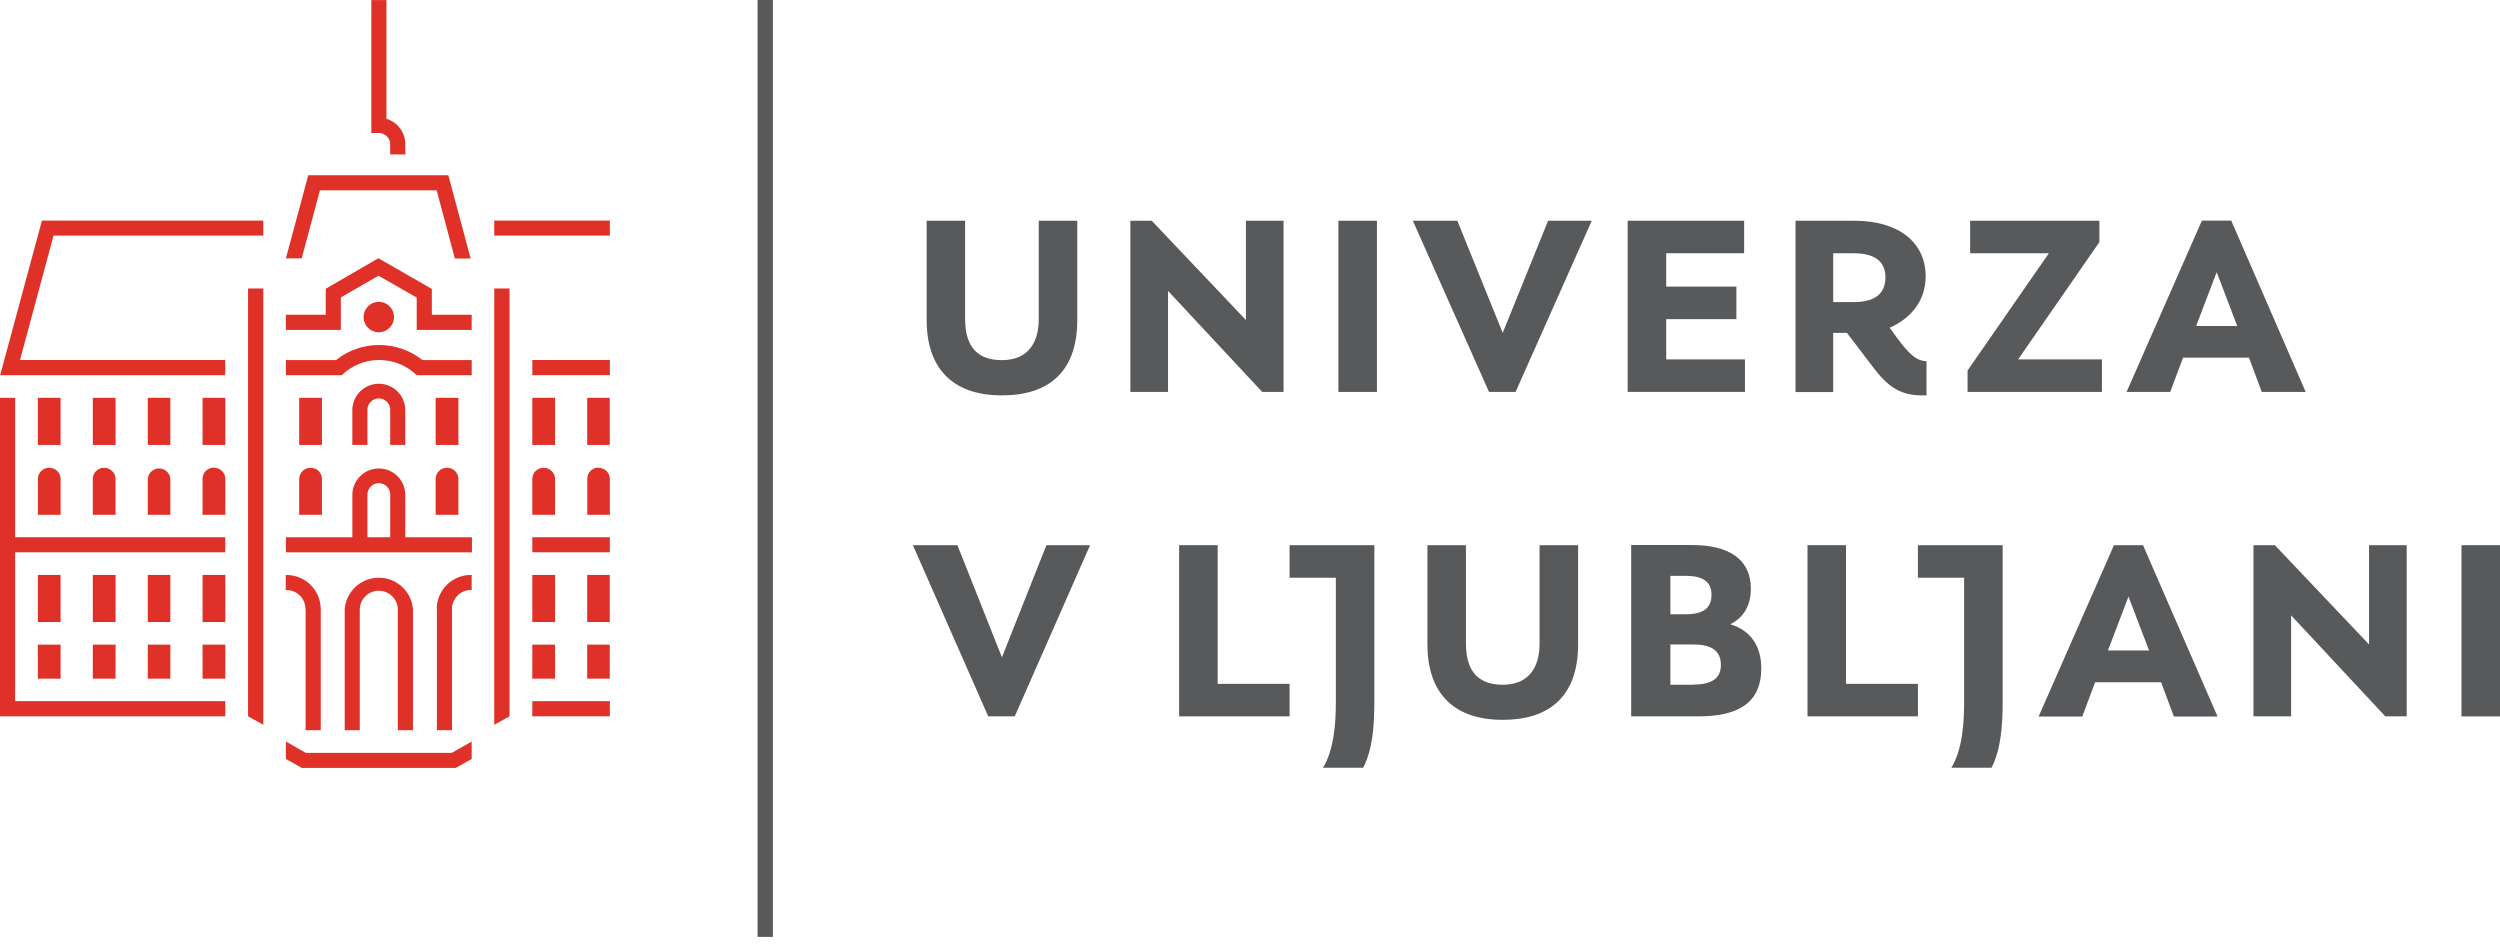 <?xml version="1.0" encoding="UTF-8"?> <svg xmlns="http://www.w3.org/2000/svg" width="143" height="54" viewBox="0 0 143 54" fill="none"><g id="Univerza Logo"><path id="Vector" d="M44.208 0H43.334V53.59H44.208V0Z" fill="#58595B"></path><path id="Vector_2" d="M5.307 29.448H6.609V27.398C6.608 27.313 6.59 27.229 6.557 27.15C6.524 27.072 6.475 27.001 6.414 26.941C6.353 26.882 6.281 26.835 6.202 26.803C6.123 26.771 6.039 26.756 5.953 26.757C5.869 26.756 5.785 26.771 5.706 26.803C5.627 26.835 5.556 26.882 5.496 26.942C5.435 27.002 5.388 27.073 5.355 27.151C5.323 27.229 5.306 27.313 5.307 27.398V29.448Z" fill="#E03128"></path><path id="Vector_3" d="M3.466 22.756H2.164V25.45H3.466V22.756Z" fill="#E03128"></path><path id="Vector_4" d="M22.318 8.243V8.677V8.834H23.183V8.243C23.182 7.918 23.077 7.603 22.883 7.342C22.689 7.081 22.416 6.89 22.105 6.796V0.003H21.24V7.608H21.669C21.841 7.607 22.006 7.674 22.129 7.795C22.252 7.916 22.322 8.08 22.324 8.252" fill="#E03128"></path><path id="Vector_5" d="M12.888 22.756H11.586V25.45H12.888V22.756Z" fill="#E03128"></path><path id="Vector_6" d="M2.168 29.448H3.467V27.398C3.466 27.313 3.449 27.229 3.416 27.15C3.382 27.072 3.334 27.001 3.273 26.941C3.212 26.882 3.14 26.835 3.061 26.803C2.982 26.771 2.897 26.756 2.812 26.757C2.727 26.756 2.643 26.772 2.565 26.803C2.486 26.835 2.415 26.882 2.355 26.942C2.295 27.002 2.248 27.073 2.216 27.151C2.183 27.23 2.167 27.313 2.168 27.398V29.448Z" fill="#E03128"></path><path id="Vector_7" d="M3.466 36.873H2.164V38.82H3.466V36.873Z" fill="#E03128"></path><path id="Vector_8" d="M12.241 26.746C12.156 26.745 12.071 26.76 11.992 26.792C11.913 26.824 11.841 26.871 11.78 26.93C11.719 26.99 11.671 27.061 11.638 27.139C11.604 27.218 11.587 27.302 11.586 27.387V29.448H12.888V27.398C12.888 27.313 12.872 27.229 12.839 27.151C12.807 27.073 12.759 27.002 12.699 26.942C12.639 26.882 12.567 26.835 12.489 26.803C12.41 26.771 12.326 26.756 12.241 26.757" fill="#E03128"></path><path id="Vector_9" d="M9.744 22.756H8.453V25.45H9.744V22.756Z" fill="#E03128"></path><path id="Vector_10" d="M6.611 22.756H5.309V25.45H6.611V22.756Z" fill="#E03128"></path><path id="Vector_11" d="M8.453 29.448H9.744V27.398C9.733 27.234 9.66 27.081 9.541 26.969C9.421 26.856 9.263 26.794 9.099 26.794C8.934 26.794 8.776 26.856 8.656 26.969C8.537 27.081 8.464 27.234 8.453 27.398V29.448Z" fill="#E03128"></path><path id="Vector_12" d="M0.865 22.756H0V40.973H12.886V40.105H0.865V31.59H12.886V30.73H0.865V22.756Z" fill="#E03128"></path><path id="Vector_13" d="M3.466 32.886H2.164V35.58H3.466V32.886Z" fill="#E03128"></path><path id="Vector_14" d="M18.3 10.887H24.976L26.02 14.79H26.922L25.645 10.027H17.662L17.634 10.019L16.352 14.781H17.256L18.3 10.887Z" fill="#E03128"></path><path id="Vector_15" d="M12.888 32.886H11.586V35.58H12.888V32.886Z" fill="#E03128"></path><path id="Vector_16" d="M17.481 34.824V41.768H18.346V34.824C18.339 34.309 18.13 33.816 17.763 33.454C17.396 33.092 16.901 32.889 16.386 32.889H16.344V33.752H16.386C16.528 33.751 16.668 33.778 16.799 33.832C16.931 33.885 17.05 33.964 17.151 34.064C17.251 34.164 17.331 34.283 17.386 34.414C17.441 34.545 17.469 34.685 17.469 34.827" fill="#E03128"></path><path id="Vector_17" d="M12.888 36.873H11.586V38.82H12.888V36.873Z" fill="#E03128"></path><path id="Vector_18" d="M6.611 36.873H5.309V38.82H6.611V36.873Z" fill="#E03128"></path><path id="Vector_19" d="M6.611 32.886H5.309V35.58H6.611V32.886Z" fill="#E03128"></path><path id="Vector_20" d="M9.744 36.873H8.453V38.82H9.744V36.873Z" fill="#E03128"></path><path id="Vector_21" d="M9.744 32.886H8.453V35.58H9.744V32.886Z" fill="#E03128"></path><path id="Vector_22" d="M24.92 29.448H26.222V27.398C26.221 27.313 26.204 27.229 26.17 27.15C26.137 27.072 26.088 27.001 26.028 26.941C25.967 26.882 25.895 26.835 25.816 26.803C25.736 26.771 25.652 26.756 25.567 26.757C25.482 26.756 25.398 26.771 25.319 26.803C25.241 26.835 25.169 26.882 25.109 26.942C25.049 27.002 25.001 27.073 24.968 27.151C24.936 27.229 24.919 27.313 24.92 27.398V29.448Z" fill="#E03128"></path><path id="Vector_23" d="M34.879 36.873H33.588V38.82H34.879V36.873Z" fill="#E03128"></path><path id="Vector_24" d="M31.749 32.886H30.447V35.58H31.749V32.886Z" fill="#E03128"></path><path id="Vector_25" d="M34.879 32.886H33.588V35.58H34.879V32.886Z" fill="#E03128"></path><path id="Vector_26" d="M34.883 30.73H30.447V31.59H34.883V30.73Z" fill="#E03128"></path><path id="Vector_27" d="M34.883 40.105H30.447V40.972H34.883V40.105Z" fill="#E03128"></path><path id="Vector_28" d="M31.749 36.873H30.447V38.82H31.749V36.873Z" fill="#E03128"></path><path id="Vector_29" d="M3.063 13.476H15.061V12.617H2.399L0.008 21.462H12.885V20.591H1.145L3.063 13.476Z" fill="#E03128"></path><path id="Vector_30" d="M34.879 22.756H33.588V25.45H34.879V22.756Z" fill="#E03128"></path><path id="Vector_31" d="M34.883 20.591H30.447V21.459H34.883V20.591Z" fill="#E03128"></path><path id="Vector_32" d="M30.447 29.448H31.749V27.398C31.749 27.313 31.731 27.229 31.698 27.15C31.664 27.072 31.616 27.001 31.555 26.941C31.494 26.882 31.422 26.835 31.343 26.803C31.264 26.771 31.179 26.756 31.094 26.757C31.009 26.756 30.925 26.771 30.846 26.803C30.768 26.835 30.696 26.882 30.636 26.942C30.576 27.002 30.528 27.073 30.496 27.151C30.463 27.229 30.447 27.313 30.447 27.398V29.448Z" fill="#E03128"></path><path id="Vector_33" d="M34.882 12.617H28.271V13.476H34.882V12.617Z" fill="#E03128"></path><path id="Vector_34" d="M28.271 41.457L29.145 40.973V16.5H28.271V41.457Z" fill="#E03128"></path><path id="Vector_35" d="M34.236 26.746C34.151 26.744 34.067 26.76 33.989 26.792C33.91 26.824 33.839 26.871 33.779 26.931C33.719 26.991 33.672 27.062 33.639 27.14C33.607 27.218 33.591 27.302 33.592 27.387V29.448H34.883V27.398C34.883 27.313 34.867 27.229 34.834 27.151C34.802 27.073 34.754 27.002 34.694 26.942C34.633 26.882 34.562 26.835 34.483 26.803C34.405 26.771 34.321 26.756 34.236 26.757" fill="#E03128"></path><path id="Vector_36" d="M31.749 22.756H30.447V25.45H31.749V22.756Z" fill="#E03128"></path><path id="Vector_37" d="M24.99 34.824V41.768H25.855V34.824C25.855 34.682 25.884 34.542 25.938 34.411C25.993 34.28 26.073 34.161 26.174 34.061C26.274 33.962 26.394 33.883 26.525 33.829C26.656 33.775 26.797 33.748 26.939 33.749H26.98V32.886H26.939C26.423 32.886 25.928 33.089 25.561 33.451C25.195 33.813 24.985 34.306 24.979 34.821" fill="#E03128"></path><path id="Vector_38" d="M22.32 30.733H21.017V28.247C21.028 28.081 21.102 27.926 21.223 27.813C21.343 27.7 21.503 27.637 21.669 27.637C21.834 27.637 21.994 27.7 22.114 27.813C22.235 27.926 22.309 28.081 22.32 28.247V30.733ZM23.182 28.247C23.165 27.857 22.998 27.488 22.716 27.218C22.434 26.948 22.059 26.797 21.669 26.797C21.278 26.797 20.903 26.948 20.621 27.218C20.339 27.488 20.172 27.857 20.155 28.247V30.733H16.355V31.593H26.996V30.733H23.182V28.247Z" fill="#E03128"></path><path id="Vector_39" d="M24.701 16.528L21.66 14.781L21.644 14.77L18.631 16.517V18.004H16.352V18.872H19.496V17.01L21.652 15.772L23.836 17.021V18.872H26.98V18.004H24.701V16.528Z" fill="#E03128"></path><path id="Vector_40" d="M17.113 29.448H18.415V27.398C18.416 27.313 18.399 27.229 18.367 27.151C18.334 27.073 18.287 27.002 18.226 26.942C18.166 26.882 18.095 26.835 18.016 26.803C17.937 26.771 17.853 26.756 17.768 26.757C17.683 26.756 17.599 26.771 17.52 26.803C17.441 26.835 17.369 26.882 17.308 26.941C17.247 27.001 17.198 27.072 17.165 27.15C17.132 27.229 17.114 27.313 17.113 27.398V29.448Z" fill="#E03128"></path><path id="Vector_41" d="M23.62 41.768V34.824C23.575 34.337 23.35 33.885 22.989 33.556C22.628 33.227 22.157 33.045 21.668 33.045C21.18 33.045 20.709 33.227 20.348 33.556C19.987 33.885 19.762 34.337 19.717 34.824V41.768H20.579V34.824C20.593 34.545 20.714 34.282 20.917 34.089C21.119 33.897 21.388 33.79 21.667 33.79C21.946 33.79 22.215 33.897 22.417 34.089C22.62 34.282 22.741 34.545 22.755 34.824V41.768H23.62Z" fill="#E03128"></path><path id="Vector_42" d="M14.188 40.973L15.061 41.457V16.5H14.188V40.973Z" fill="#E03128"></path><path id="Vector_43" d="M22.538 18.128C22.537 17.956 22.484 17.788 22.388 17.646C22.291 17.504 22.155 17.394 21.996 17.329C21.837 17.265 21.662 17.248 21.494 17.283C21.325 17.317 21.171 17.4 21.05 17.522C20.929 17.644 20.847 17.799 20.813 17.967C20.78 18.136 20.797 18.311 20.863 18.469C20.929 18.628 21.04 18.764 21.183 18.859C21.325 18.955 21.493 19.006 21.665 19.007C21.78 19.006 21.894 18.983 22 18.939C22.106 18.895 22.203 18.83 22.284 18.748C22.365 18.666 22.429 18.57 22.473 18.463C22.517 18.357 22.539 18.243 22.538 18.128Z" fill="#E03128"></path><path id="Vector_44" d="M18.415 22.756H17.113V25.45H18.415V22.756Z" fill="#E03128"></path><path id="Vector_45" d="M21.692 19.734C20.795 19.73 19.923 20.033 19.223 20.594H16.355V21.462H19.545C20.12 20.904 20.89 20.591 21.691 20.591C22.492 20.591 23.262 20.904 23.837 21.462H26.982V20.594H24.162C23.46 20.035 22.589 19.732 21.692 19.734Z" fill="#E03128"></path><path id="Vector_46" d="M23.181 25.45V23.4C23.164 23.01 22.998 22.641 22.716 22.371C22.434 22.101 22.058 21.95 21.668 21.95C21.277 21.95 20.902 22.101 20.62 22.371C20.338 22.641 20.171 23.01 20.154 23.4V25.45H21.017V23.4C21.027 23.235 21.101 23.08 21.222 22.966C21.343 22.853 21.502 22.79 21.668 22.79C21.833 22.79 21.993 22.853 22.114 22.966C22.235 23.08 22.308 23.235 22.319 23.4V25.45H23.181Z" fill="#E03128"></path><path id="Vector_47" d="M26.222 22.756H24.92V25.45H26.222V22.756Z" fill="#E03128"></path><path id="Vector_48" d="M17.494 43.064L16.352 42.417V43.414L17.262 43.924H26.07L26.98 43.414V42.417L25.838 43.064H17.494Z" fill="#E03128"></path><path id="Vector_49" d="M78.76 12.626H76.557V22.42H78.76V12.626Z" fill="#58595B"></path><path id="Vector_50" d="M88.063 36.815C88.063 38.136 87.475 39.167 85.958 39.167C84.636 39.167 83.852 38.481 83.852 36.815V31.184H81.648V36.865C81.648 39.508 83.018 41.175 85.958 41.175C88.601 41.175 90.267 39.85 90.267 36.865V31.184H88.063V36.815Z" fill="#58595B"></path><path id="Vector_51" d="M73.764 33.046H76.41V40.195C76.41 41.315 76.312 42.888 75.673 43.916H77.975C78.515 42.838 78.613 41.567 78.613 40.046V31.184H73.764V33.046Z" fill="#58595B"></path><path id="Vector_52" d="M57.31 22.616C59.956 22.616 61.62 21.294 61.62 18.307V12.626H59.416V18.248C59.416 19.572 58.831 20.6 57.31 20.6C55.989 20.6 55.205 19.914 55.205 18.248V12.626H53.004V18.307C53.004 20.95 54.373 22.616 57.31 22.616Z" fill="#58595B"></path><path id="Vector_53" d="M57.31 37.599L54.765 31.184H52.217L56.526 40.976H58.044L62.353 31.184H59.855L57.31 37.599Z" fill="#58595B"></path><path id="Vector_54" d="M85.955 19.04L83.36 12.626H80.814L85.171 22.417H86.692L91.049 12.626H88.551L85.955 19.04Z" fill="#58595B"></path><path id="Vector_55" d="M120.231 20.558H115.435L120.085 13.849V12.626H112.691V14.485H117.196L112.545 21.194V22.417H120.231V20.558Z" fill="#58595B"></path><path id="Vector_56" d="M73.42 22.417V12.626H71.267V18.307L65.88 12.626H64.656V22.417H66.812V16.641L72.197 22.417H73.42Z" fill="#58595B"></path><path id="Vector_57" d="M69.651 31.184H67.447V40.976H73.764V39.117H69.651V31.184Z" fill="#58595B"></path><path id="Vector_58" d="M104.859 14.488H106.035C107.259 14.488 107.847 14.977 107.847 15.86C107.847 16.789 107.259 17.279 106.035 17.279H104.859V14.488ZM104.859 19.04H105.643L107.063 20.902C108.043 22.224 108.776 22.664 110.196 22.616V20.656C109.608 20.656 109.168 20.216 108.482 19.287L108.09 18.746C109.21 18.256 110.148 17.279 110.148 15.809C110.148 13.849 108.58 12.626 106.083 12.626H102.703V22.426H104.859V19.04Z" fill="#58595B"></path><path id="Vector_59" d="M125.62 18.648L126.794 15.568L127.97 18.648H125.62ZM131.887 22.42L127.628 12.62H125.948L121.639 22.42H124.136L124.87 20.46H128.642L129.375 22.42H131.887Z" fill="#58595B"></path><path id="Vector_60" d="M120.574 37.207L121.75 34.127L122.926 37.207H120.574ZM120.919 31.184L116.609 40.984H119.107L119.841 39.024H123.612L124.346 40.984H126.843L122.582 31.184H120.919Z" fill="#58595B"></path><path id="Vector_61" d="M135.509 36.862L130.122 31.184H128.898V40.976H131.052V35.199L136.439 40.976H137.663V31.184H135.509V36.862Z" fill="#58595B"></path><path id="Vector_62" d="M99.812 20.558H95.307V18.256H99.322V16.394H95.307V14.485H99.765V12.626H93.103V22.417H99.812V20.558Z" fill="#58595B"></path><path id="Vector_63" d="M143 31.184H140.797V40.979H143V31.184Z" fill="#58595B"></path><path id="Vector_64" d="M109.705 33.046H112.348V40.195C112.348 41.315 112.253 42.888 111.615 43.916H113.916C114.454 42.838 114.552 41.567 114.552 40.046V31.184H109.705V33.046Z" fill="#58595B"></path><path id="Vector_65" d="M96.867 39.167H95.546V36.865H96.867C97.945 36.865 98.435 37.257 98.435 38.038C98.435 38.775 97.945 39.158 96.867 39.158M95.546 32.939H96.428C97.408 32.939 97.898 33.281 97.898 34.014C97.898 34.798 97.408 35.135 96.428 35.135H95.546V32.939ZM98.976 35.703C99.664 35.361 100.149 34.72 100.149 33.673C100.149 32.007 98.925 31.175 96.769 31.175H93.303V40.975H97.17C99.373 40.975 100.745 40.239 100.745 38.231C100.745 36.988 100.168 36.07 98.984 35.711" fill="#58595B"></path><path id="Vector_66" d="M105.592 31.184H103.389V40.976H109.706V39.117H105.592V31.184Z" fill="#58595B"></path></g></svg> 